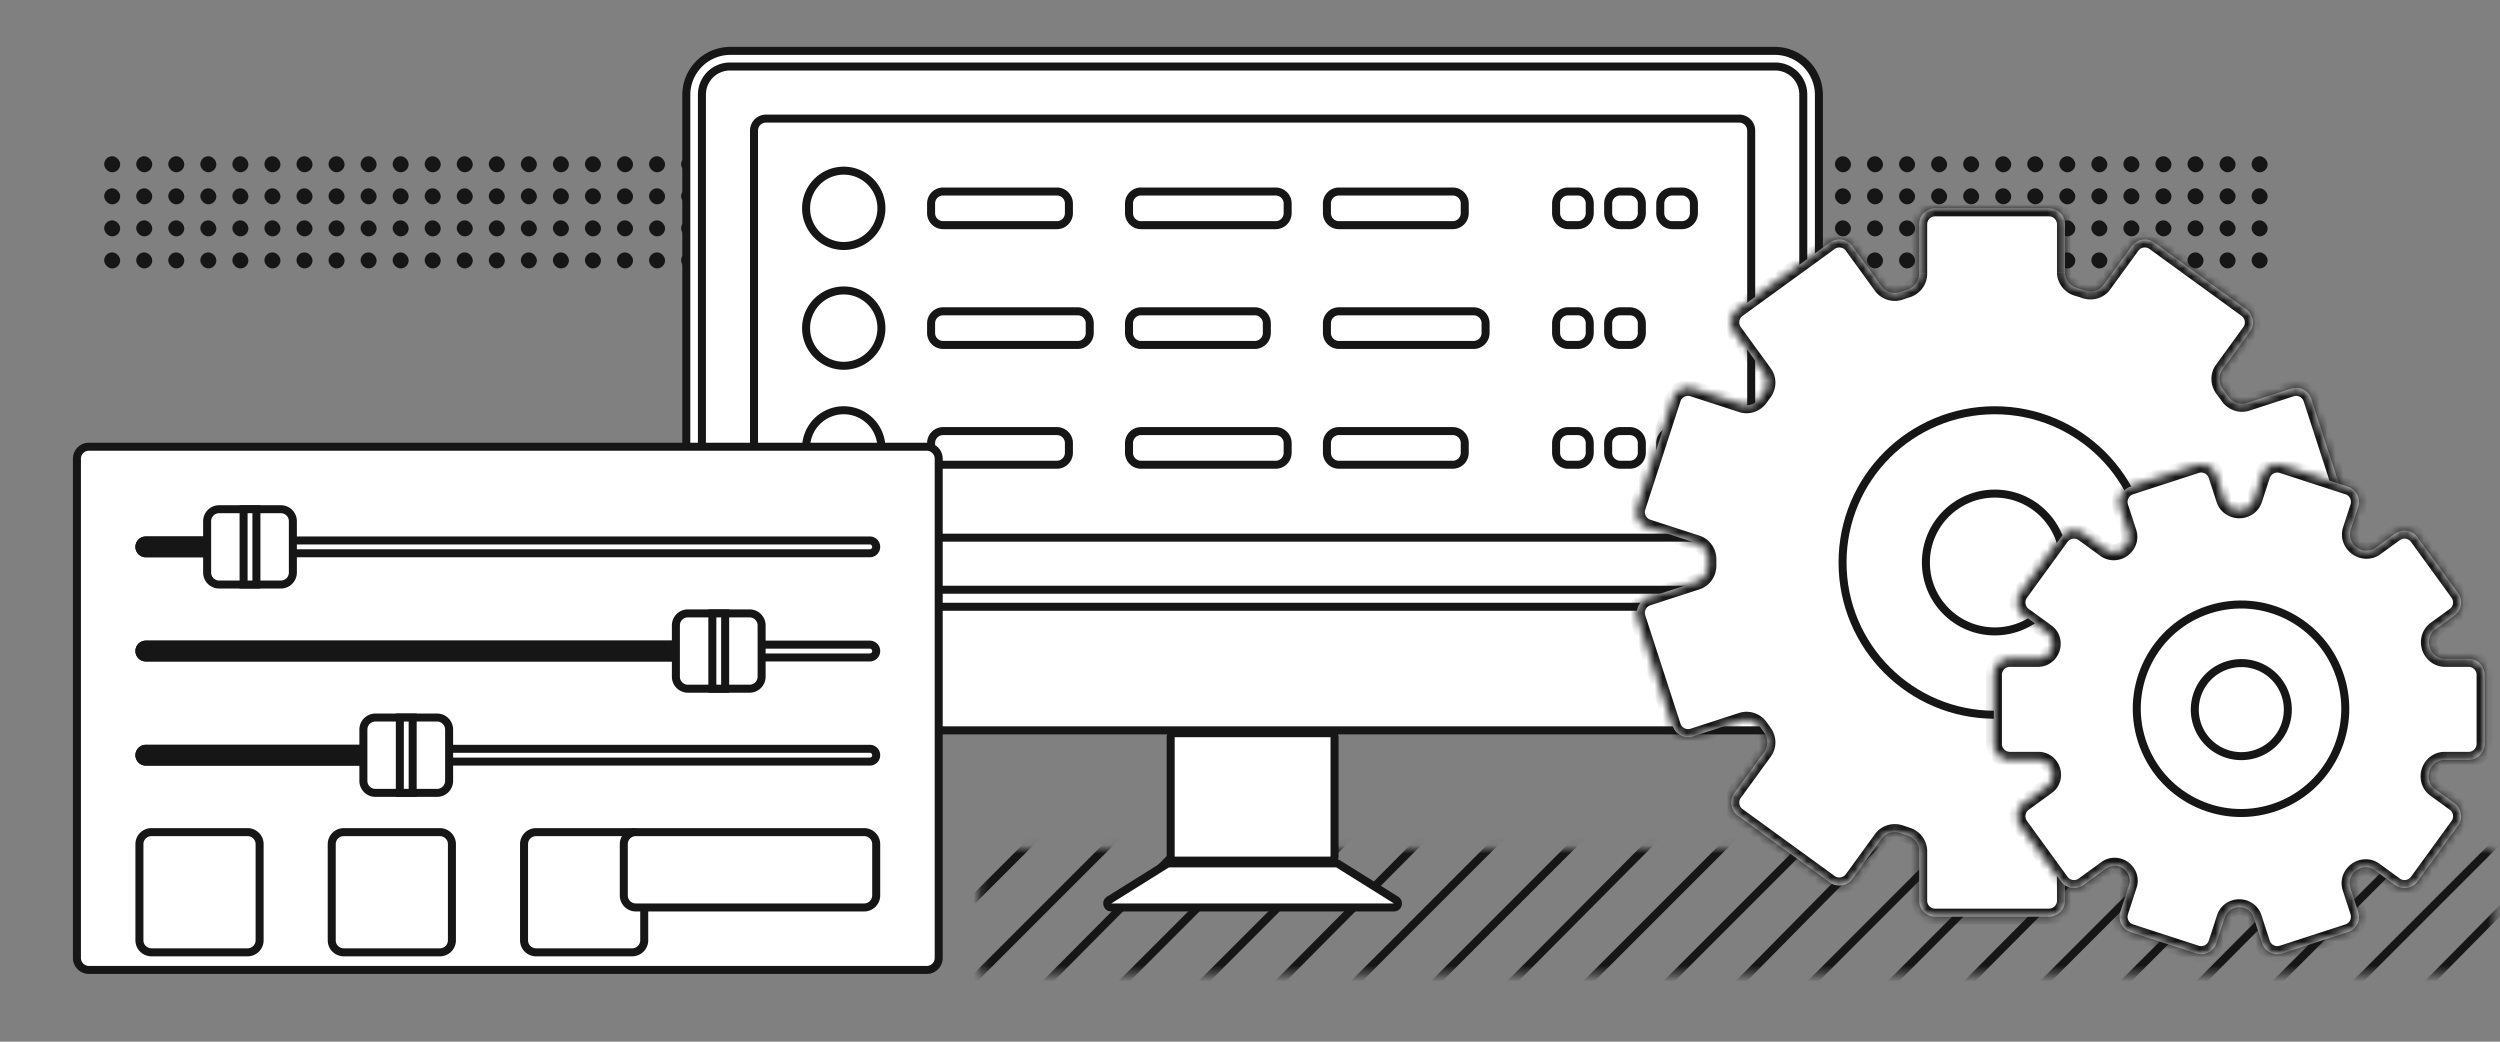 <svg width="312" height="130" viewBox="0 0 312 130" fill="none" xmlns="http://www.w3.org/2000/svg"><rect x="0" y="0" width="312" height="130" fill="#808080" stroke="none"/><g clip-path="url(#a)" fill="#161616"><rect x="13" y="19.5" width="2" height="2" rx="1"/><rect x="17" y="19.5" width="2" height="2" rx="1"/><rect x="21" y="19.5" width="2" height="2" rx="1"/><rect x="25" y="19.5" width="2" height="2" rx="1"/><rect x="29" y="19.5" width="2" height="2" rx="1"/><rect x="33" y="19.5" width="2" height="2" rx="1"/><rect x="37" y="19.5" width="2" height="2" rx="1"/><rect x="41" y="19.5" width="2" height="2" rx="1"/><rect x="45" y="19.5" width="2" height="2" rx="1"/><rect x="49" y="19.5" width="2" height="2" rx="1"/><rect x="53" y="19.5" width="2" height="2" rx="1"/><rect x="57" y="19.5" width="2" height="2" rx="1"/><rect x="61" y="19.5" width="2" height="2" rx="1"/><rect x="65" y="19.5" width="2" height="2" rx="1"/><rect x="69" y="19.5" width="2" height="2" rx="1"/><rect x="73" y="19.5" width="2" height="2" rx="1"/><rect x="77" y="19.5" width="2" height="2" rx="1"/><rect x="81" y="19.5" width="2" height="2" rx="1"/><rect x="85" y="19.5" width="2" height="2" rx="1"/><rect x="89" y="19.5" width="2" height="2" rx="1"/><rect x="93" y="19.5" width="2" height="2" rx="1"/><rect x="97" y="19.5" width="2" height="2" rx="1"/><rect x="101" y="19.5" width="2" height="2" rx="1"/><rect x="105" y="19.5" width="2" height="2" rx="1"/><rect x="109" y="19.5" width="2" height="2" rx="1"/><rect x="113" y="19.5" width="2" height="2" rx="1"/><rect x="117" y="19.5" width="2" height="2" rx="1"/><rect x="121" y="19.5" width="2" height="2" rx="1"/><rect x="125" y="19.5" width="2" height="2" rx="1"/><rect x="129" y="19.5" width="2" height="2" rx="1"/><rect x="133" y="19.5" width="2" height="2" rx="1"/><rect x="137" y="19.5" width="2" height="2" rx="1"/><rect x="141" y="19.5" width="2" height="2" rx="1"/><rect x="145" y="19.5" width="2" height="2" rx="1"/><rect x="149" y="19.5" width="2" height="2" rx="1"/><rect x="153" y="19.5" width="2" height="2" rx="1"/><rect x="157" y="19.5" width="2" height="2" rx="1"/><rect x="161" y="19.5" width="2" height="2" rx="1"/><rect x="165" y="19.5" width="2" height="2" rx="1"/><rect x="169" y="19.5" width="2" height="2" rx="1"/><rect x="173" y="19.5" width="2" height="2" rx="1"/><rect x="177" y="19.5" width="2" height="2" rx="1"/><rect x="181" y="19.5" width="2" height="2" rx="1"/><rect x="185" y="19.5" width="2" height="2" rx="1"/><rect x="189" y="19.5" width="2" height="2" rx="1"/><rect x="193" y="19.5" width="2" height="2" rx="1"/><rect x="197" y="19.5" width="2" height="2" rx="1"/><rect x="201" y="19.5" width="2" height="2" rx="1"/><rect x="205" y="19.5" width="2" height="2" rx="1"/><rect x="209" y="19.5" width="2" height="2" rx="1"/><rect x="213" y="19.5" width="2" height="2" rx="1"/><rect x="217" y="19.5" width="2" height="2" rx="1"/><rect x="221" y="19.5" width="2" height="2" rx="1"/><rect x="225" y="19.5" width="2" height="2" rx="1"/><rect x="229" y="19.5" width="2" height="2" rx="1"/><rect x="233" y="19.5" width="2" height="2" rx="1"/><rect x="237" y="19.5" width="2" height="2" rx="1"/><rect x="241" y="19.5" width="2" height="2" rx="1"/><rect x="245" y="19.5" width="2" height="2" rx="1"/><rect x="249" y="19.5" width="2" height="2" rx="1"/><rect x="253" y="19.5" width="2" height="2" rx="1"/><rect x="257" y="19.5" width="2" height="2" rx="1"/><rect x="261" y="19.5" width="2" height="2" rx="1"/><rect x="265" y="19.5" width="2" height="2" rx="1"/><rect x="269" y="19.5" width="2" height="2" rx="1"/><rect x="273" y="19.5" width="2" height="2" rx="1"/><rect x="277" y="19.5" width="2" height="2" rx="1"/><rect x="281" y="19.5" width="2" height="2" rx="1"/><rect x="13" y="23.5" width="2" height="2" rx="1"/><rect x="17" y="23.5" width="2" height="2" rx="1"/><rect x="21" y="23.5" width="2" height="2" rx="1"/><rect x="25" y="23.5" width="2" height="2" rx="1"/><rect x="29" y="23.5" width="2" height="2" rx="1"/><rect x="33" y="23.5" width="2" height="2" rx="1"/><rect x="37" y="23.5" width="2" height="2" rx="1"/><rect x="41" y="23.5" width="2" height="2" rx="1"/><rect x="45" y="23.5" width="2" height="2" rx="1"/><rect x="49" y="23.5" width="2" height="2" rx="1"/><rect x="53" y="23.5" width="2" height="2" rx="1"/><rect x="57" y="23.5" width="2" height="2" rx="1"/><rect x="61" y="23.5" width="2" height="2" rx="1"/><rect x="65" y="23.5" width="2" height="2" rx="1"/><rect x="69" y="23.5" width="2" height="2" rx="1"/><rect x="73" y="23.5" width="2" height="2" rx="1"/><rect x="77" y="23.5" width="2" height="2" rx="1"/><rect x="81" y="23.5" width="2" height="2" rx="1"/><rect x="85" y="23.5" width="2" height="2" rx="1"/><rect x="89" y="23.5" width="2" height="2" rx="1"/><rect x="93" y="23.5" width="2" height="2" rx="1"/><rect x="97" y="23.5" width="2" height="2" rx="1"/><rect x="101" y="23.5" width="2" height="2" rx="1"/><rect x="105" y="23.5" width="2" height="2" rx="1"/><rect x="109" y="23.5" width="2" height="2" rx="1"/><rect x="113" y="23.5" width="2" height="2" rx="1"/><rect x="117" y="23.5" width="2" height="2" rx="1"/><rect x="121" y="23.5" width="2" height="2" rx="1"/><rect x="125" y="23.5" width="2" height="2" rx="1"/><rect x="129" y="23.5" width="2" height="2" rx="1"/><rect x="133" y="23.5" width="2" height="2" rx="1"/><rect x="137" y="23.5" width="2" height="2" rx="1"/><rect x="141" y="23.5" width="2" height="2" rx="1"/><rect x="145" y="23.5" width="2" height="2" rx="1"/><rect x="149" y="23.5" width="2" height="2" rx="1"/><rect x="153" y="23.5" width="2" height="2" rx="1"/><rect x="157" y="23.5" width="2" height="2" rx="1"/><rect x="161" y="23.5" width="2" height="2" rx="1"/><rect x="165" y="23.5" width="2" height="2" rx="1"/><rect x="169" y="23.5" width="2" height="2" rx="1"/><rect x="173" y="23.5" width="2" height="2" rx="1"/><rect x="177" y="23.5" width="2" height="2" rx="1"/><rect x="181" y="23.5" width="2" height="2" rx="1"/><rect x="185" y="23.5" width="2" height="2" rx="1"/><rect x="189" y="23.5" width="2" height="2" rx="1"/><rect x="193" y="23.5" width="2" height="2" rx="1"/><rect x="197" y="23.5" width="2" height="2" rx="1"/><rect x="201" y="23.5" width="2" height="2" rx="1"/><rect x="205" y="23.5" width="2" height="2" rx="1"/><rect x="209" y="23.5" width="2" height="2" rx="1"/><rect x="213" y="23.5" width="2" height="2" rx="1"/><rect x="217" y="23.5" width="2" height="2" rx="1"/><rect x="221" y="23.5" width="2" height="2" rx="1"/><rect x="225" y="23.5" width="2" height="2" rx="1"/><rect x="229" y="23.5" width="2" height="2" rx="1"/><rect x="233" y="23.5" width="2" height="2" rx="1"/><rect x="237" y="23.5" width="2" height="2" rx="1"/><rect x="241" y="23.5" width="2" height="2" rx="1"/><rect x="245" y="23.5" width="2" height="2" rx="1"/><rect x="249" y="23.5" width="2" height="2" rx="1"/><rect x="253" y="23.5" width="2" height="2" rx="1"/><rect x="257" y="23.5" width="2" height="2" rx="1"/><rect x="261" y="23.5" width="2" height="2" rx="1"/><rect x="265" y="23.5" width="2" height="2" rx="1"/><rect x="269" y="23.5" width="2" height="2" rx="1"/><rect x="273" y="23.5" width="2" height="2" rx="1"/><rect x="277" y="23.5" width="2" height="2" rx="1"/><rect x="281" y="23.5" width="2" height="2" rx="1"/><rect x="13" y="27.5" width="2" height="2" rx="1"/><rect x="17" y="27.5" width="2" height="2" rx="1"/><rect x="21" y="27.5" width="2" height="2" rx="1"/><rect x="25" y="27.5" width="2" height="2" rx="1"/><rect x="29" y="27.5" width="2" height="2" rx="1"/><rect x="33" y="27.5" width="2" height="2" rx="1"/><rect x="37" y="27.5" width="2" height="2" rx="1"/><rect x="41" y="27.5" width="2" height="2" rx="1"/><rect x="45" y="27.5" width="2" height="2" rx="1"/><rect x="49" y="27.5" width="2" height="2" rx="1"/><rect x="53" y="27.5" width="2" height="2" rx="1"/><rect x="57" y="27.5" width="2" height="2" rx="1"/><rect x="61" y="27.5" width="2" height="2" rx="1"/><rect x="65" y="27.5" width="2" height="2" rx="1"/><rect x="69" y="27.5" width="2" height="2" rx="1"/><rect x="73" y="27.5" width="2" height="2" rx="1"/><rect x="77" y="27.5" width="2" height="2" rx="1"/><rect x="81" y="27.5" width="2" height="2" rx="1"/><rect x="85" y="27.5" width="2" height="2" rx="1"/><rect x="89" y="27.5" width="2" height="2" rx="1"/><rect x="93" y="27.5" width="2" height="2" rx="1"/><rect x="97" y="27.5" width="2" height="2" rx="1"/><rect x="101" y="27.5" width="2" height="2" rx="1"/><rect x="105" y="27.5" width="2" height="2" rx="1"/><rect x="109" y="27.5" width="2" height="2" rx="1"/><rect x="113" y="27.5" width="2" height="2" rx="1"/><rect x="117" y="27.5" width="2" height="2" rx="1"/><rect x="121" y="27.5" width="2" height="2" rx="1"/><rect x="125" y="27.5" width="2" height="2" rx="1"/><rect x="129" y="27.5" width="2" height="2" rx="1"/><rect x="133" y="27.5" width="2" height="2" rx="1"/><rect x="137" y="27.5" width="2" height="2" rx="1"/><rect x="141" y="27.5" width="2" height="2" rx="1"/><rect x="145" y="27.5" width="2" height="2" rx="1"/><rect x="149" y="27.5" width="2" height="2" rx="1"/><rect x="153" y="27.5" width="2" height="2" rx="1"/><rect x="157" y="27.5" width="2" height="2" rx="1"/><rect x="161" y="27.5" width="2" height="2" rx="1"/><rect x="165" y="27.5" width="2" height="2" rx="1"/><rect x="169" y="27.5" width="2" height="2" rx="1"/><rect x="173" y="27.5" width="2" height="2" rx="1"/><rect x="177" y="27.5" width="2" height="2" rx="1"/><rect x="181" y="27.5" width="2" height="2" rx="1"/><rect x="185" y="27.5" width="2" height="2" rx="1"/><rect x="189" y="27.5" width="2" height="2" rx="1"/><rect x="193" y="27.5" width="2" height="2" rx="1"/><rect x="197" y="27.5" width="2" height="2" rx="1"/><rect x="201" y="27.5" width="2" height="2" rx="1"/><rect x="205" y="27.5" width="2" height="2" rx="1"/><rect x="209" y="27.5" width="2" height="2" rx="1"/><rect x="213" y="27.5" width="2" height="2" rx="1"/><rect x="217" y="27.5" width="2" height="2" rx="1"/><rect x="221" y="27.5" width="2" height="2" rx="1"/><rect x="225" y="27.5" width="2" height="2" rx="1"/><rect x="229" y="27.5" width="2" height="2" rx="1"/><rect x="233" y="27.5" width="2" height="2" rx="1"/><rect x="237" y="27.5" width="2" height="2" rx="1"/><rect x="241" y="27.5" width="2" height="2" rx="1"/><rect x="245" y="27.5" width="2" height="2" rx="1"/><rect x="249" y="27.5" width="2" height="2" rx="1"/><rect x="253" y="27.5" width="2" height="2" rx="1"/><rect x="257" y="27.5" width="2" height="2" rx="1"/><rect x="261" y="27.5" width="2" height="2" rx="1"/><rect x="265" y="27.5" width="2" height="2" rx="1"/><rect x="269" y="27.5" width="2" height="2" rx="1"/><rect x="273" y="27.5" width="2" height="2" rx="1"/><rect x="277" y="27.5" width="2" height="2" rx="1"/><rect x="281" y="27.5" width="2" height="2" rx="1"/><rect x="13" y="31.5" width="2" height="2" rx="1"/><rect x="17" y="31.5" width="2" height="2" rx="1"/><rect x="21" y="31.5" width="2" height="2" rx="1"/><rect x="25" y="31.5" width="2" height="2" rx="1"/><rect x="29" y="31.5" width="2" height="2" rx="1"/><rect x="33" y="31.5" width="2" height="2" rx="1"/><rect x="37" y="31.5" width="2" height="2" rx="1"/><rect x="41" y="31.5" width="2" height="2" rx="1"/><rect x="45" y="31.5" width="2" height="2" rx="1"/><rect x="49" y="31.5" width="2" height="2" rx="1"/><rect x="53" y="31.5" width="2" height="2" rx="1"/><rect x="57" y="31.5" width="2" height="2" rx="1"/><rect x="61" y="31.5" width="2" height="2" rx="1"/><rect x="65" y="31.5" width="2" height="2" rx="1"/><rect x="69" y="31.5" width="2" height="2" rx="1"/><rect x="73" y="31.5" width="2" height="2" rx="1"/><rect x="77" y="31.5" width="2" height="2" rx="1"/><rect x="81" y="31.5" width="2" height="2" rx="1"/><rect x="85" y="31.5" width="2" height="2" rx="1"/><rect x="89" y="31.5" width="2" height="2" rx="1"/><rect x="93" y="31.5" width="2" height="2" rx="1"/><rect x="97" y="31.5" width="2" height="2" rx="1"/><rect x="101" y="31.5" width="2" height="2" rx="1"/><rect x="105" y="31.5" width="2" height="2" rx="1"/><rect x="109" y="31.5" width="2" height="2" rx="1"/><rect x="113" y="31.5" width="2" height="2" rx="1"/><rect x="117" y="31.5" width="2" height="2" rx="1"/><rect x="121" y="31.5" width="2" height="2" rx="1"/><rect x="125" y="31.5" width="2" height="2" rx="1"/><rect x="129" y="31.5" width="2" height="2" rx="1"/><rect x="133" y="31.5" width="2" height="2" rx="1"/><rect x="137" y="31.5" width="2" height="2" rx="1"/><rect x="141" y="31.5" width="2" height="2" rx="1"/><rect x="145" y="31.5" width="2" height="2" rx="1"/><rect x="149" y="31.5" width="2" height="2" rx="1"/><rect x="153" y="31.5" width="2" height="2" rx="1"/><rect x="157" y="31.5" width="2" height="2" rx="1"/><rect x="161" y="31.5" width="2" height="2" rx="1"/><rect x="165" y="31.5" width="2" height="2" rx="1"/><rect x="169" y="31.5" width="2" height="2" rx="1"/><rect x="173" y="31.5" width="2" height="2" rx="1"/><rect x="177" y="31.5" width="2" height="2" rx="1"/><rect x="181" y="31.5" width="2" height="2" rx="1"/><rect x="185" y="31.5" width="2" height="2" rx="1"/><rect x="189" y="31.5" width="2" height="2" rx="1"/><rect x="193" y="31.5" width="2" height="2" rx="1"/><rect x="197" y="31.5" width="2" height="2" rx="1"/><rect x="201" y="31.5" width="2" height="2" rx="1"/><rect x="205" y="31.5" width="2" height="2" rx="1"/><rect x="209" y="31.5" width="2" height="2" rx="1"/><rect x="213" y="31.5" width="2" height="2" rx="1"/><rect x="217" y="31.5" width="2" height="2" rx="1"/><rect x="221" y="31.5" width="2" height="2" rx="1"/><rect x="225" y="31.5" width="2" height="2" rx="1"/><rect x="229" y="31.5" width="2" height="2" rx="1"/><rect x="233" y="31.5" width="2" height="2" rx="1"/><rect x="237" y="31.5" width="2" height="2" rx="1"/><rect x="241" y="31.5" width="2" height="2" rx="1"/><rect x="245" y="31.5" width="2" height="2" rx="1"/><rect x="249" y="31.5" width="2" height="2" rx="1"/><rect x="253" y="31.5" width="2" height="2" rx="1"/><rect x="257" y="31.5" width="2" height="2" rx="1"/><rect x="261" y="31.5" width="2" height="2" rx="1"/><rect x="265" y="31.5" width="2" height="2" rx="1"/><rect x="269" y="31.5" width="2" height="2" rx="1"/><rect x="273" y="31.5" width="2" height="2" rx="1"/><rect x="277" y="31.5" width="2" height="2" rx="1"/><rect x="281" y="31.5" width="2" height="2" rx="1"/></g><mask id="b" style="mask-type:alpha" maskUnits="userSpaceOnUse" x="122" y="105" width="190" height="17"><path d="M122.2 105.95v15.6h189.15v-15.6H122.2Z" fill="#D9D9D9"/></mask><g mask="url(#b)" stroke="#161616"><path d="m123.839 42.9-155 156M133.839 42.9l-156 156M143.839 42.9l-156 156M151.839 42.9l-154 156M161.839 42.9l-156 156M171.839 42.9l-156 156M180.839 42.9l-155 156M190.839 42.9l-156 156M200.839 42.9l-156 156M209.839 42.9l-155 156M219.839 42.9l-156 156M229.839 42.9l-156 156M238.839 42.9l-155 156M248.839 42.9l-156 156M258.839 42.9l-156 156M267.839 42.9l-155 156M277.839 42.9l-156 156M287.839 42.9l-156 156M295.839 42.9l-154 156M305.839 42.9l-156 156M315.839 42.9l-156 156M324.839 42.9l-155 156M334.839 42.9l-156 156M344.839 42.9l-156 156M353.839 42.9l-155 156M363.839 42.9l-156 156M373.839 42.9l-156 156M381.839 42.9l-154 156M391.839 42.9l-156 156M401.839 42.9l-156 156M410.839 42.9l-155 156M420.839 42.9l-156 156M430.839 42.9l-156 156M439.839 42.9l-155 156M449.839 42.9l-156 156M459.839 42.9l-156 156"/></g><path d="M227 11.85v73.8a5.5 5.5 0 0 1-5.5 5.5H91.15a5.5 5.5 0 0 1-5.5-5.5v-73.8a5.5 5.5 0 0 1 5.5-5.5H221.5a5.5 5.5 0 0 1 5.5 5.5Z" fill="#fff" stroke="#161616"/><path d="M225.05 11.8v60.3a1.5 1.5 0 0 1-1.5 1.5H89.1a1.5 1.5 0 0 1-1.5-1.5V11.8a3.5 3.5 0 0 1 3.5-3.5h130.45a3.5 3.5 0 0 1 3.5 3.5Z" fill="#fff" stroke="#161616"/><path d="M218.55 16.3v49.3a1.5 1.5 0 0 1-1.5 1.5H95.6a1.5 1.5 0 0 1-1.5-1.5V16.3a1.5 1.5 0 0 1 1.5-1.5h121.45a1.5 1.5 0 0 1 1.5 1.5Z" fill="#fff" stroke="#161616"/><path d="M105.3 30.7a4.7 4.7 0 1 1 0-9.4 4.7 4.7 0 0 1 0 9.4ZM133.4 25.4v1.2a1.5 1.5 0 0 1-1.5 1.5h-14.2a1.5 1.5 0 0 1-1.5-1.5v-1.2a1.5 1.5 0 0 1 1.5-1.5h14.2a1.5 1.5 0 0 1 1.5 1.5ZM160.7 25.4v1.2a1.5 1.5 0 0 1-1.5 1.5h-16.8a1.5 1.5 0 0 1-1.5-1.5v-1.2a1.5 1.5 0 0 1 1.5-1.5h16.8a1.5 1.5 0 0 1 1.5 1.5ZM182.8 25.4v1.2a1.5 1.5 0 0 1-1.5 1.5h-14.2a1.5 1.5 0 0 1-1.5-1.5v-1.2a1.5 1.5 0 0 1 1.5-1.5h14.2a1.5 1.5 0 0 1 1.5 1.5ZM198.4 25.4v1.2a1.5 1.5 0 0 1-1.5 1.5h-1.2a1.5 1.5 0 0 1-1.5-1.5v-1.2a1.5 1.5 0 0 1 1.5-1.5h1.2a1.5 1.5 0 0 1 1.5 1.5ZM204.9 25.4v1.2a1.5 1.5 0 0 1-1.5 1.5h-1.2a1.5 1.5 0 0 1-1.5-1.5v-1.2a1.5 1.5 0 0 1 1.5-1.5h1.2a1.5 1.5 0 0 1 1.5 1.5ZM211.4 25.4v1.2a1.5 1.5 0 0 1-1.5 1.5h-1.2a1.5 1.5 0 0 1-1.5-1.5v-1.2a1.5 1.5 0 0 1 1.5-1.5h1.2a1.5 1.5 0 0 1 1.5 1.5ZM105.3 45.65a4.7 4.7 0 1 1 0-9.4 4.7 4.7 0 0 1 0 9.4ZM136 40.35v1.2a1.5 1.5 0 0 1-1.5 1.5h-16.8a1.5 1.5 0 0 1-1.5-1.5v-1.2a1.5 1.5 0 0 1 1.5-1.5h16.8a1.5 1.5 0 0 1 1.5 1.5ZM158.1 40.35v1.2a1.5 1.5 0 0 1-1.5 1.5h-14.2a1.5 1.5 0 0 1-1.5-1.5v-1.2a1.5 1.5 0 0 1 1.5-1.5h14.2a1.5 1.5 0 0 1 1.5 1.5ZM185.4 40.35v1.2a1.5 1.5 0 0 1-1.5 1.5h-16.8a1.5 1.5 0 0 1-1.5-1.5v-1.2a1.5 1.5 0 0 1 1.5-1.5h16.8a1.5 1.5 0 0 1 1.5 1.5ZM198.4 40.35v1.2a1.5 1.5 0 0 1-1.5 1.5h-1.2a1.5 1.5 0 0 1-1.5-1.5v-1.2a1.5 1.5 0 0 1 1.5-1.5h1.2a1.5 1.5 0 0 1 1.5 1.5ZM204.9 40.35v1.2a1.5 1.5 0 0 1-1.5 1.5h-1.2a1.5 1.5 0 0 1-1.5-1.5v-1.2a1.5 1.5 0 0 1 1.5-1.5h1.2a1.5 1.5 0 0 1 1.5 1.5ZM105.3 60.6a4.7 4.7 0 1 1 0-9.4 4.7 4.7 0 0 1 0 9.4ZM133.4 55.3v1.2a1.5 1.5 0 0 1-1.5 1.5h-14.2a1.5 1.5 0 0 1-1.5-1.5v-1.2a1.5 1.5 0 0 1 1.5-1.5h14.2a1.5 1.5 0 0 1 1.5 1.5ZM160.7 55.3v1.2a1.5 1.5 0 0 1-1.5 1.5h-16.8a1.5 1.5 0 0 1-1.5-1.5v-1.2a1.5 1.5 0 0 1 1.5-1.5h16.8a1.5 1.5 0 0 1 1.5 1.5ZM182.8 55.3v1.2a1.5 1.5 0 0 1-1.5 1.5h-14.2a1.5 1.5 0 0 1-1.5-1.5v-1.2a1.5 1.5 0 0 1 1.5-1.5h14.2a1.5 1.5 0 0 1 1.5 1.5ZM198.4 55.3v1.2a1.5 1.5 0 0 1-1.5 1.5h-1.2a1.5 1.5 0 0 1-1.5-1.5v-1.2a1.5 1.5 0 0 1 1.5-1.5h1.2a1.5 1.5 0 0 1 1.5 1.5ZM204.9 55.3v1.2a1.5 1.5 0 0 1-1.5 1.5h-1.2a1.5 1.5 0 0 1-1.5-1.5v-1.2a1.5 1.5 0 0 1 1.5-1.5h1.2a1.5 1.5 0 0 1 1.5 1.5ZM211.4 55.3v1.2a1.5 1.5 0 0 1-1.5 1.5h-1.2a1.5 1.5 0 0 1-1.5-1.5v-1.2a1.5 1.5 0 0 1 1.5-1.5h1.2a1.5 1.5 0 0 1 1.5 1.5Z" fill="#fff" stroke="#161616"/><path d="M85.475 75.725h141.7" stroke="#161616"/><path d="M166.55 92v14.9a.5.5 0 0 1-.5.5H146.6a.5.5 0 0 1-.5-.5V92a.5.5 0 0 1 .5-.5h19.45a.5.5 0 0 1 .5.5ZM167.028 107.826l7.2 4.5c.426.266.237.924-.265.924h-35.276c-.503 0-.691-.658-.265-.924l7.2-4.5a.495.495 0 0 1 .265-.076h20.876c.094 0 .185.026.265.076Z" fill="#fff" stroke="#161616"/><mask id="c" fill="#fff"><path fill-rule="evenodd" clip-rule="evenodd" d="M259.213 104.455c-.877.263-1.502 1.056-1.502 1.972v5.973a2 2 0 0 1-2 2h-14.2a2 2 0 0 1-2-2v-6.182c0-.902-.605-1.686-1.464-1.961-.291-.093-.581-.19-.869-.29-.864-.302-1.833-.026-2.371.714l-3.639 5.008a2 2 0 0 1-2.793.443l-11.488-8.347a2 2 0 0 1-.443-2.793l3.744-5.153c.531-.73.501-1.723-.035-2.45-.16-.217-.318-.436-.473-.658-.524-.744-1.465-1.087-2.331-.805l-6.061 1.97a2 2 0 0 1-2.52-1.285l-4.388-13.505a2 2 0 0 1 1.284-2.52l6.126-1.99c.862-.28 1.422-1.104 1.412-2.01a49.668 49.668 0 0 1 0-.772c.01-.906-.55-1.73-1.412-2.01l-6.126-1.99a2 2 0 0 1-1.284-2.52l4.388-13.505a2 2 0 0 1 2.52-1.284l6.061 1.97c.866.28 1.807-.062 2.331-.806.155-.221.313-.44.473-.658.536-.727.566-1.72.035-2.45l-3.744-5.153a2 2 0 0 1 .443-2.793l11.488-8.347a2 2 0 0 1 2.793.443l3.639 5.008c.538.74 1.507 1.015 2.371.714.288-.1.578-.197.869-.29.859-.275 1.464-1.06 1.464-1.96V28a2 2 0 0 1 2-2h14.2a2 2 0 0 1 2 2v5.973c0 .916.625 1.71 1.502 1.972.334.1.666.205.996.314.857.284 1.809.005 2.34-.725l3.504-4.823a2 2 0 0 1 2.794-.443l11.488 8.347c.894.649 1.092 1.9.442 2.793l-3.409 4.694c-.538.74-.5 1.747.054 2.475.231.304.457.611.679.923.524.738 1.462 1.075 2.323.795l5.509-1.79a2.001 2.001 0 0 1 2.521 1.284l4.388 13.505a2 2 0 0 1-1.284 2.52l-5.452 1.771c-.865.281-1.426 1.112-1.411 2.022a39.066 39.066 0 0 1 0 1.186c-.015.91.546 1.74 1.411 2.022l5.452 1.77a2 2 0 0 1 1.284 2.521l-4.388 13.505a2.001 2.001 0 0 1-2.521 1.284l-5.509-1.79c-.861-.28-1.798.057-2.323.795-.222.312-.448.62-.679.923-.554.728-.592 1.735-.054 2.476l3.409 4.693c.65.893.452 2.144-.442 2.793l-11.488 8.347a2 2 0 0 1-2.794-.443l-3.504-4.823c-.531-.731-1.483-1.009-2.34-.725-.33.109-.662.214-.996.314Z"/></mask><path fill-rule="evenodd" clip-rule="evenodd" d="M259.213 104.455c-.877.263-1.502 1.056-1.502 1.972v5.973a2 2 0 0 1-2 2h-14.2a2 2 0 0 1-2-2v-6.182c0-.902-.605-1.686-1.464-1.961-.291-.093-.581-.19-.869-.29-.864-.302-1.833-.026-2.371.714l-3.639 5.008a2 2 0 0 1-2.793.443l-11.488-8.347a2 2 0 0 1-.443-2.793l3.744-5.153c.531-.73.501-1.723-.035-2.45-.16-.217-.318-.436-.473-.658-.524-.744-1.465-1.087-2.331-.805l-6.061 1.97a2 2 0 0 1-2.52-1.285l-4.388-13.505a2 2 0 0 1 1.284-2.52l6.126-1.99c.862-.28 1.422-1.104 1.412-2.01a49.668 49.668 0 0 1 0-.772c.01-.906-.55-1.73-1.412-2.01l-6.126-1.99a2 2 0 0 1-1.284-2.52l4.388-13.505a2 2 0 0 1 2.52-1.284l6.061 1.97c.866.28 1.807-.062 2.331-.806.155-.221.313-.44.473-.658.536-.727.566-1.72.035-2.45l-3.744-5.153a2 2 0 0 1 .443-2.793l11.488-8.347a2 2 0 0 1 2.793.443l3.639 5.008c.538.74 1.507 1.015 2.371.714.288-.1.578-.197.869-.29.859-.275 1.464-1.06 1.464-1.96V28a2 2 0 0 1 2-2h14.2a2 2 0 0 1 2 2v5.973c0 .916.625 1.71 1.502 1.972.334.1.666.205.996.314.857.284 1.809.005 2.34-.725l3.504-4.823a2 2 0 0 1 2.794-.443l11.488 8.347c.894.649 1.092 1.9.442 2.793l-3.409 4.694c-.538.74-.5 1.747.054 2.475.231.304.457.611.679.923.524.738 1.462 1.075 2.323.795l5.509-1.79a2.001 2.001 0 0 1 2.521 1.284l4.388 13.505a2 2 0 0 1-1.284 2.52l-5.452 1.771c-.865.281-1.426 1.112-1.411 2.022a39.066 39.066 0 0 1 0 1.186c-.015.91.546 1.74 1.411 2.022l5.452 1.77a2 2 0 0 1 1.284 2.521l-4.388 13.505a2.001 2.001 0 0 1-2.521 1.284l-5.509-1.79c-.861-.28-1.798.057-2.323.795-.222.312-.448.62-.679.923-.554.728-.592 1.735-.054 2.476l3.409 4.693c.65.893.452 2.144-.442 2.793l-11.488 8.347a2 2 0 0 1-2.794-.443l-3.504-4.823c-.531-.731-1.483-1.009-2.34-.725-.33.109-.662.214-.996.314Z" fill="#fff"/><path d="m231.168 109.689.809.588-.809-.588Zm-2.793.443.588-.809-.588.809Zm-11.488-8.347-.588.809.588-.809Zm-.443-2.793.809.587-.809-.587Zm-5.156-7.097.309.951-.309-.95Zm-2.52-1.284-.951.309.951-.309Zm-4.388-13.505-.951.309.951-.309Zm1.284-2.52-.309-.951.309.95Zm0-8.772.309-.951-.309.951Zm-1.284-2.52.951.309-.951-.31Zm4.388-13.505-.951-.31.951.31Zm2.52-1.284-.309.95.309-.95Zm5.156-7.097.809-.587-.809.587Zm.443-2.793-.588-.81.588.81Zm11.488-8.347.588.81-.588-.81Zm2.793.443.809-.588-.809.588Zm34.885 0 .809.587-.809-.587Zm2.794-.443.588-.809-.588.81Zm11.488 8.347.588-.81-.588.81Zm.442 2.793.809.588-.809-.588Zm5.156 7.097.309.95-.309-.95Zm2.521 1.284.951-.31-.951.31Zm4.388 13.505-.951.309.951-.31Zm-1.284 2.52.309.951-.309-.951Zm0 8.772-.309.95.309-.95Zm1.284 2.52.951.309-.951-.309Zm-4.388 13.505-.951-.309.951.309Zm-2.521 1.284.309-.951-.309.951Zm-5.156 7.097-.809.587.809-.587Zm-.442 2.793.588.809-.588-.809Zm-11.488 8.347-.588-.809.588.809Zm-2.794-.443.809-.587-.809.587Zm-3.504-4.823-.809.588.809-.588Zm-2.34-.725-.315-.949.315.949Zm17.213-12.318-.796-.605.796.605Zm-.054 2.476-.809.587.809-.587Zm3.056-4.194.309-.951-.309.95Zm5.682-17.29.309-.951-.309.95ZM278.101 49.5l.814-.58-.814.58Zm2.323.795.309.951-.309-.951Zm-42.377-14.152.304.953-.304-.953Zm48.059 31.442.309.951-.309-.95Zm-1.411 2.022-1 .016 1-.017ZM220.153 49.01l.805.593-.805-.593Zm.035-2.45-.809.588.809-.588Zm39.025 57.894.287.958-.287-.958Zm-41.864-53.98.309-.952-.309.951Zm2.331-.806-.819-.575.819.575Zm15.127-13.95-.809.588.809-.588Zm42.561 10.383-.809-.588.809.587Zm-64.166 23.712-1-.011 1 .01Zm-1.412-2.01.309-.95-.309.95Zm7.89 22.927-.819.575.819-.575Zm18.367 13.526-.305.952.305-.952Zm-17.859-10.418.809.588-.809-.588Zm-.035-2.45.805-.593-.805.593Zm-8.363-18.794.309.951-.309-.95Zm1.412-2.009-1 .01 1-.01Zm23.976 33.381-.329.944.329-.944Zm-2.371.714.809.588-.809-.588Zm23.904 7.719v-5.973h-2v5.973h2Zm-3 3a3 3 0 0 0 3-3h-2a1 1 0 0 1-1 1v2Zm-14.2 0h14.2v-2h-14.2v2Zm-3-3a3 3 0 0 0 3 3v-2a1 1 0 0 1-1-1h-2Zm0-6.182v6.182h2v-6.182h-2Zm-.16-2.914c-.283-.09-.564-.184-.844-.282l-.658 1.889c.296.103.594.203.893.298l.609-1.905Zm-6.374 6.973 3.639-5.008-1.618-1.176-3.639 5.009 1.618 1.175Zm-4.19.664a2.999 2.999 0 0 0 4.19-.664l-1.618-1.175a1 1 0 0 1-1.396.221l-1.176 1.618Zm-11.488-8.347 11.488 8.347 1.176-1.618-11.488-8.347-1.176 1.618Zm-.664-4.19a3 3 0 0 0 .664 4.19l1.176-1.618a1 1 0 0 1-.222-1.397l-1.618-1.175Zm3.744-5.153-3.744 5.153 1.618 1.175 3.744-5.152-1.618-1.176Zm1.579-2.455a33.603 33.603 0 0 1-.46-.64l-1.637 1.15c.16.228.323.453.487.677l1.61-1.187Zm-9.361 2.05 6.061-1.97-.618-1.901-6.061 1.969.618 1.902Zm-3.78-1.926a3 3 0 0 0 3.78 1.926l-.618-1.902a1 1 0 0 1-1.26-.642l-1.902.618Zm-4.388-13.505 4.388 13.505 1.902-.618-4.388-13.505-1.902.618Zm1.926-3.78a3 3 0 0 0-1.926 3.78l1.902-.618a1 1 0 0 1 .642-1.26l-.618-1.902Zm6.126-1.99-6.126 1.99.618 1.902 6.126-1.99-.618-1.903Zm2.721-1.07-.002-.375h-2l.002.397 2-.021Zm-.002-.375.002-.376-2-.021a52.46 52.46 0 0 0-.002.397h2Zm-8.845-3.435 6.126 1.99.618-1.901-6.126-1.991-.618 1.902Zm-1.926-3.78a3 3 0 0 0 1.926 3.78l.618-1.902a1 1 0 0 1-.642-1.26l-1.902-.618Zm4.388-13.505-4.388 13.505 1.902.618 4.388-13.505-1.902-.618Zm3.78-1.926a3 3 0 0 0-3.78 1.926l1.902.618a1 1 0 0 1 1.26-.642l.618-1.902Zm6.061 1.97-6.061-1.97-.618 1.902 6.061 1.97.618-1.903Zm2.84.72c.151-.215.304-.429.46-.64l-1.61-1.187c-.164.224-.327.45-.487.677l1.637 1.15Zm-4.863-8.248 3.744 5.153 1.618-1.176-3.744-5.152-1.618 1.175Zm.664-4.19a3 3 0 0 0-.664 4.19l1.618-1.175a1 1 0 0 1 .222-1.397l-1.176-1.618Zm11.488-8.347-11.488 8.347 1.176 1.618 11.488-8.347-1.176-1.618Zm4.19.664a3 3 0 0 0-4.19-.664l1.176 1.618a.999.999 0 0 1 1.396.221l1.618-1.175Zm3.639 5.009-3.639-5.01-1.618 1.176 3.639 5.01 1.618-1.176Zm1.891 2.246c.28-.098.561-.192.844-.282l-.609-1.905c-.299.095-.597.195-.893.298l.658 1.889ZM238.511 28v6.182h2V28h-2Zm3-3a3 3 0 0 0-3 3h2a1 1 0 0 1 1-1v-2Zm14.2 0h-14.2v2h14.2v-2Zm3 3a3 3 0 0 0-3-3v2a1 1 0 0 1 1 1h2Zm0 5.973V28h-2v5.973h2Zm.216 2.93c.324.097.647.199.967.305l.63-1.898c-.339-.113-.681-.22-1.024-.323l-.573 1.916Zm6.317-6.78-3.504 4.823 1.618 1.176 3.504-4.824-1.618-1.175Zm4.191-.664a3 3 0 0 0-4.191.664l1.618 1.175a1 1 0 0 1 1.397-.22l1.176-1.619Zm11.488 8.347-11.488-8.347-1.176 1.618 11.488 8.347 1.176-1.618Zm.663 4.19a3 3 0 0 0-.663-4.19l-1.176 1.618a1 1 0 0 1 .221 1.397l1.618 1.175Zm-3.409 4.693 3.409-4.693-1.618-1.175-3.409 4.693 1.618 1.175Zm-1.551 2.493c.224.296.444.595.66.897l1.629-1.159c-.227-.32-.46-.636-.698-.949l-1.591 1.211Zm8.998-1.628-5.509 1.79.618 1.902 5.509-1.79-.618-1.902Zm3.781 1.926a3 3 0 0 0-3.781-1.926l.618 1.902a1 1 0 0 1 1.261.642l1.902-.618Zm4.388 13.505-4.388-13.505-1.902.618 4.388 13.505 1.902-.618Zm-1.926 3.78a3 3 0 0 0 1.926-3.78l-1.902.618a1 1 0 0 1-.642 1.26l.618 1.902Zm-5.452 1.771 5.452-1.77-.618-1.903-5.452 1.771.618 1.902Zm-2.72 1.087c.003.192.005.384.005.577h2c0-.204-.002-.407-.005-.61l-2 .033Zm.005.577c0 .193-.002.385-.005.577l2 .033c.003-.203.005-.406.005-.61h-2Zm8.167 3.435-5.452-1.771-.618 1.902 5.452 1.77.618-1.901Zm1.926 3.78a3 3 0 0 0-1.926-3.78l-.618 1.902a1 1 0 0 1 .642 1.26l1.902.618Zm-4.388 13.505 4.388-13.505-1.902-.618-4.388 13.505 1.902.618Zm-3.781 1.926a3 3 0 0 0 3.781-1.926l-1.902-.618a1 1 0 0 1-1.261.642l-.618 1.902Zm-5.509-1.79 5.509 1.79.618-1.902-5.509-1.79-.618 1.902Zm-2.829-.735c-.216.302-.436.601-.66.897l1.591 1.21a34.3 34.3 0 0 0 .698-.948l-1.629-1.16Zm4.3 8.083-3.409-4.693-1.618 1.175 3.409 4.693 1.618-1.175Zm-.663 4.19a3 3 0 0 0 .663-4.19l-1.618 1.175a1 1 0 0 1-.221 1.397l1.176 1.618Zm-11.488 8.347 11.488-8.347-1.176-1.618-11.488 8.347 1.176 1.618Zm-4.191-.664a3 3 0 0 0 4.191.664l-1.176-1.618a1.002 1.002 0 0 1-1.397-.221l-1.618 1.175Zm-3.504-4.823 3.504 4.823 1.618-1.175-3.504-4.824-1.618 1.176Zm-1.846-2.262c-.32.106-.643.208-.967.305l.573 1.916c.343-.103.685-.21 1.024-.323l-.63-1.898Zm3.464 1.086c-.801-1.103-2.218-1.499-3.464-1.086l.63 1.898c.467-.155.956.006 1.216.364l1.618-1.176Zm13.268-13.06c-.806 1.059-.879 2.55-.067 3.668l1.618-1.175c-.264-.363-.262-.885.04-1.282l-1.591-1.211Zm4.107-2.064c-1.301-.423-2.684.093-3.447 1.167l1.629 1.159c.287-.403.778-.561 1.2-.424l.618-1.902Zm2.962-18.377c-.021 1.324.796 2.564 2.102 2.989l.618-1.902c-.424-.138-.728-.558-.72-1.054l-2-.033Zm-6.409-20.698c.763 1.074 2.146 1.59 3.447 1.167l-.618-1.902c-.422.137-.913-.021-1.2-.424l-1.629 1.16Zm-17.392-12.87c1.246.412 2.663.016 3.464-1.087l-1.618-1.176c-.26.358-.749.519-1.216.364l-.63 1.898Zm-3.183-3.236c0 1.384.94 2.548 2.216 2.93l.573-1.916c-.48-.143-.789-.565-.789-1.014h-2Zm-18.36 3.123c1.249-.4 2.16-1.552 2.16-2.914h-2c0 .442-.3.859-.769 1.009l.609 1.905Zm47.446 29.538c-1.306.425-2.123 1.665-2.102 2.989l2-.033c-.008-.496.296-.916.72-1.054l-.618-1.902Zm-64.839-17.03c.78-1.057.84-2.528.039-3.631l-1.618 1.176c.26.358.262.872-.031 1.268l1.61 1.187Zm37.753 56.823c0-.449.309-.871.789-1.014l-.573-1.916c-1.276.382-2.216 1.546-2.216 2.93h2ZM217.04 51.425c1.307.425 2.697-.098 3.458-1.181l-1.637-1.15c-.285.406-.778.567-1.203.43l-.618 1.901Zm16.958-15.118c.812 1.117 2.254 1.508 3.509 1.07l-.658-1.888c-.472.165-.969.005-1.233-.357l-1.618 1.175Zm42.561 9.207c-.812 1.117-.739 2.61.067 3.668l1.591-1.21c-.302-.398-.304-.92-.04-1.283l-1.618-1.175Zm-62.357 24.31c.014-1.317-.802-2.548-2.103-2.97l-.618 1.902c.422.137.726.553.721 1.047l2 .021Zm6.296 20.332c-.761-1.083-2.151-1.606-3.458-1.181l.618 1.902c.424-.138.918.023 1.203.43l1.637-1.15Zm20.013 16.062c0-1.362-.911-2.514-2.16-2.914l-.609 1.905c.469.15.769.567.769 1.009h2Zm-19.514-11.791c.801-1.103.741-2.574-.039-3.63l-1.61 1.186c.293.396.291.91.031 1.268l1.618 1.176Zm-8.898-20.88c1.301-.423 2.117-1.654 2.103-2.971l-2 .02c.005.494-.299.911-.721 1.048l.618 1.902Zm25.408 29.475c-1.255-.437-2.697-.047-3.509 1.071l1.618 1.176c.264-.363.761-.523 1.233-.358l.658-1.889Z" fill="#161616" mask="url(#c)"/><circle cx="248.95" cy="70.2" r="19" fill="#fff" stroke="#161616"/><circle cx="248.95" cy="70.2" r="8.6" fill="#fff" stroke="#161616"/><mask id="d" fill="#fff"><path fill-rule="evenodd" clip-rule="evenodd" d="M294.079 108.612c-.691.494-1.02 1.373-.757 2.181l.976 3.004a2 2 0 0 1-1.284 2.52l-8.187 2.66a2 2 0 0 1-2.52-1.284l-1.037-3.19c-.25-.77-.99-1.271-1.8-1.278-.822-.007-1.57.496-1.824 1.278l-1.036 3.19a2 2 0 0 1-2.521 1.284l-8.186-2.66a2 2 0 0 1-1.285-2.52l1.088-3.346c.244-.752-.049-1.568-.687-2.036-.642-.471-1.519-.503-2.163-.035l-2.846 2.068a2 2 0 0 1-2.794-.442l-5.06-6.964a2 2 0 0 1 .443-2.794l2.896-2.104c.635-.462.875-1.29.632-2.038-.242-.746-.924-1.276-1.709-1.276h-3.58a2 2 0 0 1-2-2v-8.608a2 2 0 0 1 2-2h3.518c.797 0 1.487-.541 1.73-1.3.241-.753-.002-1.586-.641-2.05l-2.846-2.069a2 2 0 0 1-.443-2.793l5.06-6.964a2 2 0 0 1 2.793-.443l2.714 1.972c.665.483 1.566.45 2.227-.038.651-.482.955-1.322.705-2.093l-1.037-3.19a2 2 0 0 1 1.285-2.52l8.186-2.66a2 2 0 0 1 2.521 1.284l.976 3.004c.262.808 1.045 1.326 1.894 1.32.837-.008 1.592-.525 1.851-1.32l.976-3.004a2 2 0 0 1 2.52-1.284l8.187 2.66a2 2 0 0 1 1.284 2.52l-.929 2.858c-.268.827.062 1.723.768 2.23.698.5 1.643.533 2.339.027l2.431-1.766a2 2 0 0 1 2.793.443l5.06 6.964a2 2 0 0 1-.442 2.793l-2.383 1.731c-.706.513-.969 1.436-.699 2.266.269.83 1.025 1.422 1.897 1.422h2.945a2 2 0 0 1 2 2v8.608a2 2 0 0 1-2 2h-3.004c-.86 0-1.606.582-1.877 1.398-.273.824-.013 1.743.69 2.254l2.431 1.766c.893.649 1.091 1.9.442 2.794l-5.06 6.964a2 2 0 0 1-2.793.442l-2.555-1.856c-.677-.492-1.592-.466-2.273.02Z"/></mask><path fill-rule="evenodd" clip-rule="evenodd" d="M294.079 108.612c-.691.494-1.02 1.373-.757 2.181l.976 3.004a2 2 0 0 1-1.284 2.52l-8.187 2.66a2 2 0 0 1-2.52-1.284l-1.037-3.19c-.25-.77-.99-1.271-1.8-1.278-.822-.007-1.57.496-1.824 1.278l-1.036 3.19a2 2 0 0 1-2.521 1.284l-8.186-2.66a2 2 0 0 1-1.285-2.52l1.088-3.346c.244-.752-.049-1.568-.687-2.036-.642-.471-1.519-.503-2.163-.035l-2.846 2.068a2 2 0 0 1-2.794-.442l-5.06-6.964a2 2 0 0 1 .443-2.794l2.896-2.104c.635-.462.875-1.29.632-2.038-.242-.746-.924-1.276-1.709-1.276h-3.58a2 2 0 0 1-2-2v-8.608a2 2 0 0 1 2-2h3.518c.797 0 1.487-.541 1.73-1.3.241-.753-.002-1.586-.641-2.05l-2.846-2.069a2 2 0 0 1-.443-2.793l5.06-6.964a2 2 0 0 1 2.793-.443l2.714 1.972c.665.483 1.566.45 2.227-.038.651-.482.955-1.322.705-2.093l-1.037-3.19a2 2 0 0 1 1.285-2.52l8.186-2.66a2 2 0 0 1 2.521 1.284l.976 3.004c.262.808 1.045 1.326 1.894 1.32.837-.008 1.592-.525 1.851-1.32l.976-3.004a2 2 0 0 1 2.52-1.284l8.187 2.66a2 2 0 0 1 1.284 2.52l-.929 2.858c-.268.827.062 1.723.768 2.23.698.5 1.643.533 2.339.027l2.431-1.766a2 2 0 0 1 2.793.443l5.06 6.964a2 2 0 0 1-.442 2.793l-2.383 1.731c-.706.513-.969 1.436-.699 2.266.269.83 1.025 1.422 1.897 1.422h2.945a2 2 0 0 1 2 2v8.608a2 2 0 0 1-2 2h-3.004c-.86 0-1.606.582-1.877 1.398-.273.824-.013 1.743.69 2.254l2.431 1.766c.893.649 1.091 1.9.442 2.794l-5.06 6.964a2 2 0 0 1-2.793.442l-2.555-1.856c-.677-.492-1.592-.466-2.273.02Z" fill="#fff"/><path d="m294.298 113.797.951-.309-.951.309Zm-17.688 3.896.951.309-.951-.309Zm-2.521 1.284.309-.951-.309.951Zm-8.186-2.66-.309.951.309-.951Zm-1.285-2.52.952.309-.952-.309Zm-4.608-3.349.587.809-.587-.809Zm-2.794-.442-.809.588.809-.588Zm-5.06-6.964.809-.588-.809.588Zm.443-2.794.587.809-.587-.809Zm-1.761-5.418v-1 1Zm-2-2h1-1Zm0-8.608h-1 1Zm2-2v-1 1Zm1.761-5.418.587-.81-.587.81Zm-.443-2.794-.809-.588.809.588Zm5.06-6.964.809.587-.809-.587Zm2.793-.443.588-.809-.588.81Zm4.609-3.348.952-.31-.952.31Zm17.689-3.897-.951-.309.951.31Zm2.52-1.284-.309.951.309-.95Zm8.187 2.66.309-.95-.309.95Zm1.284 2.52-.951-.308.951.309Zm4.609 3.35-.588-.81.588.81Zm2.793.442.809-.588-.809.588Zm5.06 6.964.809-.588-.809.588Zm-.442 2.793.587.81-.587-.81Zm1.76 5.419v-1 1Zm2 2h-1 1Zm0 8.608h-1 1Zm-2 2v-1 1Zm-1.76 5.418-.588.809.588-.809Zm.442 2.794-.809-.588.809.588Zm-5.06 6.964-.809-.588.809.588Zm-2.793.442-.588.809.588-.809Zm-2.555-1.856-.588.809.588-.809Zm7.535-10.11-.588.809.588-.81Zm-7.411-30.113.588.81-.588-.81Zm-30.821-1.925-.951.31.951-.31Zm38.28 12.09-.588-.809.588.81Zm-48.49.337-.588.81.588-.81Zm-1.089 3.35v1-1Zm8.367-13.646.588-.81-.588.81Zm30.646-2.463-.951-.309.951.31ZM254.418 94.83v-1 1Zm11.288 15.621-.951-.309.951.309Zm-10.211-12.307-.588-.81.588.81Zm22.151 16.359-.951-.309.951.309Zm17.603-1.015-.976-3.004-1.902.618.976 3.004 1.902-.618Zm-1.926 3.78a3 3 0 0 0 1.926-3.78l-1.902.618a1 1 0 0 1-.642 1.26l.618 1.902Zm-8.187 2.66 8.187-2.66-.618-1.902-8.187 2.66.618 1.902Zm-3.78-1.926a3 3 0 0 0 3.78 1.926l-.618-1.902a1 1 0 0 1-1.26-.642l-1.902.618Zm-1.037-3.19 1.037 3.19 1.902-.618-1.037-3.19-1.902.618Zm-2.758 3.19 1.036-3.19-1.902-.618-1.036 3.19 1.902.618Zm-3.781 1.926a3 3 0 0 0 3.781-1.926l-1.902-.618a1 1 0 0 1-1.261.642l-.618 1.902Zm-8.186-2.66 8.186 2.66.618-1.902-8.186-2.66-.618 1.902Zm-1.927-3.78a3 3 0 0 0 1.927 3.78l.618-1.902a1 1 0 0 1-.642-1.26l-1.903-.618Zm1.088-3.346-1.088 3.346 1.903.618 1.087-3.346-1.902-.618Zm-4.158 1.115 2.847-2.068-1.176-1.618-2.846 2.068 1.175 1.618Zm-4.19-.663a3 3 0 0 0 4.19.663l-1.175-1.618a1 1 0 0 1-1.397-.221l-1.618 1.176Zm-5.06-6.965 5.06 6.965 1.618-1.176-5.06-6.964-1.618 1.175Zm.664-4.19a2.999 2.999 0 0 0-.664 4.19l1.618-1.175a1 1 0 0 1 .221-1.397l-1.175-1.618Zm2.896-2.104-2.896 2.104 1.175 1.618 2.897-2.104-1.176-1.618Zm-4.069-1.505h3.58v-2h-3.58v2Zm-3-3a3 3 0 0 0 3 3v-2a1 1 0 0 1-1-1h-2Zm0-8.608v8.608h2v-8.608h-2Zm3-3a3 3 0 0 0-3 3h2a1 1 0 0 1 1-1v-2Zm3.518 0h-3.518v2h3.518v-2Zm-2.345-3.61 2.846 2.068 1.176-1.618-2.847-2.067-1.175 1.617Zm-.664-4.19a3 3 0 0 0 .664 4.19l1.175-1.617a1 1 0 0 1-.221-1.397l-1.618-1.176Zm5.06-6.964-5.06 6.964 1.618 1.176 5.06-6.965-1.618-1.175Zm4.19-.664a3 3 0 0 0-4.19.664l1.618 1.175a1 1 0 0 1 1.397-.22l1.175-1.619Zm2.714 1.972-2.714-1.972-1.175 1.618 2.713 1.972 1.176-1.618Zm.356-4.202 1.037 3.19 1.902-.619-1.036-3.19-1.903.619Zm1.927-3.78a3 3 0 0 0-1.927 3.78l1.903-.618a1 1 0 0 1 .642-1.26l-.618-1.903Zm8.186-2.66-8.186 2.66.618 1.901 8.187-2.66-.619-1.902Zm3.781 1.925a3 3 0 0 0-3.781-1.926l.619 1.902a1 1 0 0 1 1.26.642l1.902-.618Zm.976 3.004-.976-3.004-1.902.618.976 3.004 1.902-.618Zm2.819-3.004-.976 3.004 1.902.618.976-3.004-1.902-.618Zm3.78-1.926a3 3 0 0 0-3.78 1.926l1.902.618a1 1 0 0 1 1.26-.642l.618-1.902Zm8.187 2.66-8.187-2.66-.618 1.902 8.187 2.66.618-1.902Zm1.926 3.78a3 3 0 0 0-1.926-3.78l-.618 1.902a1 1 0 0 1 .642 1.26l1.902.619Zm-.929 2.858.929-2.857-1.902-.618-.929 2.857 1.902.618Zm3.999-.627-2.431 1.766 1.176 1.618 2.43-1.766-1.175-1.618Zm4.19.664a3 3 0 0 0-4.19-.664l1.175 1.618a1 1 0 0 1 1.397.221l1.618-1.175Zm5.06 6.964-5.06-6.964-1.618 1.175 5.06 6.965 1.618-1.176Zm-.664 4.19a3 3 0 0 0 .664-4.19l-1.618 1.176a1 1 0 0 1-.221 1.396l1.175 1.618Zm-2.382 1.732 2.382-1.731-1.175-1.619-2.383 1.731 1.176 1.619Zm3.555 1.878h-2.945v2h2.945v-2Zm3 3a3 3 0 0 0-3-3v2a1 1 0 0 1 1 1h2Zm0 8.608v-8.608h-2v8.608h2Zm-3 3a3 3 0 0 0 3-3h-2a1 1 0 0 1-1 1v2Zm-3.004 0h3.004v-2h-3.004v2Zm1.831 3.609-2.431-1.766-1.175 1.618 2.431 1.766 1.175-1.618Zm.664 4.19a2.999 2.999 0 0 0-.664-4.19l-1.175 1.618a1 1 0 0 1 .221 1.397l1.618 1.175Zm-5.06 6.965 5.06-6.965-1.618-1.175-5.06 6.964 1.618 1.176Zm-4.19.663a3 3 0 0 0 4.19-.663l-1.618-1.176a1 1 0 0 1-1.397.221l-1.175 1.618Zm-2.555-1.856 2.555 1.856 1.175-1.618-2.554-1.856-1.176 1.618Zm1.176-1.618c-1.05-.762-2.436-.702-3.442.016l1.162 1.627c.357-.254.8-.246 1.104-.025l1.176-1.618Zm5.308-11.87c-.399 1.205-.031 2.592 1.051 3.378l1.175-1.618c-.323-.235-.475-.687-.327-1.13l-1.899-.63Zm2.826-2.083c-1.326 0-2.431.891-2.826 2.083l1.899.63c.146-.442.532-.713.927-.713v-2Zm-2.79-12.721c.393 1.209 1.509 2.113 2.849 2.113v-2c-.405 0-.8-.28-.946-.731l-1.903.618Zm-8.73-11.955c1.02.731 2.438.803 3.51.024l-1.176-1.618c-.319.232-.791.24-1.169-.031l-1.165 1.625Zm-14.065-4.473c1.235-.01 2.392-.777 2.793-2.01l-1.902-.618c-.117.358-.47.625-.908.628l.017 2Zm-2.854-2.01c.408 1.258 1.606 2.02 2.854 2.01l-.017-2c-.451.004-.819-.27-.935-.628l-1.902.618Zm-11.091 6.67c.969-.717 1.456-1.993 1.062-3.206l-1.902.618c.107.329-.014.732-.349.98l1.189 1.608Zm37.803 8.384c-1.084.788-1.455 2.175-1.063 3.384l1.903-.618c-.147-.451.008-.91.336-1.147l-1.176-1.619Zm-46.308 3.502c.363-1.135.007-2.428-1.006-3.165l-1.176 1.618c.266.194.396.565.277.937l1.905.61Zm37.234 29.257c-.116-.358.02-.796.387-1.058l-1.162-1.627c-1.015.724-1.536 2.045-1.127 3.303l1.902-.618Zm-39.917-27.262c1.264 0 2.317-.854 2.683-1.995l-1.905-.61c-.121.376-.448.605-.778.605v2Zm7.779-13.838c1.043.757 2.422.686 3.409-.043l-1.189-1.608c-.335.247-.756.242-1.044.033l-1.176 1.618Zm30.283-3.58c-.413 1.272.104 2.61 1.136 3.35l1.165-1.625c-.38-.273-.522-.727-.399-1.108l-1.902-.618Zm-35.34 29.993c-.366-1.129-1.411-1.967-2.66-1.967v2c.322 0 .64.22.758.585l1.902-.618Zm8.533 11.812c-.967-.709-2.321-.78-3.343-.038l1.176 1.618c.266-.193.666-.201.984.033l1.183-1.613Zm16.61 6.585c-.394-1.212-1.538-1.959-2.743-1.969l-.016 2c.416.004.75.259.857.587l1.902-.618Zm-15.564-3.434c.387-1.191-.086-2.447-1.046-3.151l-1.183 1.613c.315.23.428.607.327.92l1.902.618Zm-10.574-11.807c1.01-.734 1.362-2.027.995-3.156l-1.902.618c.119.365-.009.73-.269.92l1.176 1.618Zm23.395 13.272c-1.227-.01-2.385.744-2.783 1.969l1.902.618c.11-.338.448-.59.865-.587l.016-2Z" fill="#161616" mask="url(#d)"/><circle cx="279.681" cy="88.453" r="13.009" transform="rotate(-18 279.681 88.453)" fill="#fff" stroke="#161616"/><path d="M285.201 86.66a5.805 5.805 0 1 1-11.04 3.586 5.805 5.805 0 0 1 11.04-3.586ZM117.15 57.25v62.3a1.5 1.5 0 0 1-1.5 1.5H11.1a1.5 1.5 0 0 1-1.5-1.5v-62.3a1.5 1.5 0 0 1 1.5-1.5h104.55a1.5 1.5 0 0 1 1.5 1.5Z" fill="#fff" stroke="#161616"/><path d="M108.55 69.05H18.2a.8.8 0 0 1 0-1.6h90.35a.8.8 0 1 1 0 1.6Z" fill="#fff" stroke="#161616"/><path d="M31.2 69.05h-13a.8.8 0 0 1 0-1.6h13a.8.8 0 0 1 0 1.6Z" fill="#161616" stroke="#161616"/><path d="M32.4 105.35v12a1.5 1.5 0 0 1-1.5 1.5h-12a1.5 1.5 0 0 1-1.5-1.5v-12a1.5 1.5 0 0 1 1.5-1.5h12a1.5 1.5 0 0 1 1.5 1.5ZM56.4 105.35v12a1.5 1.5 0 0 1-1.5 1.5h-12a1.5 1.5 0 0 1-1.5-1.5v-12a1.5 1.5 0 0 1 1.5-1.5h12a1.5 1.5 0 0 1 1.5 1.5ZM80.4 105.35v12a1.5 1.5 0 0 1-1.5 1.5h-12a1.5 1.5 0 0 1-1.5-1.5v-12a1.5 1.5 0 0 1 1.5-1.5h12a1.5 1.5 0 0 1 1.5 1.5Z" fill="#fff" stroke="#161616"/><path d="M109.35 105.35v6.4a1.5 1.5 0 0 1-1.5 1.5h-28.5a1.5 1.5 0 0 1-1.5-1.5v-6.4a1.5 1.5 0 0 1 1.5-1.5h28.5a1.5 1.5 0 0 1 1.5 1.5ZM36.55 65.05v6.4a1.5 1.5 0 0 1-1.5 1.5h-7.7a1.5 1.5 0 0 1-1.5-1.5v-6.4a1.5 1.5 0 0 1 1.5-1.5h7.7a1.5 1.5 0 0 1 1.5 1.5Z" fill="#fff" stroke="#161616"/><path d="M30.4 63.55H32v9.4h-1.6v-9.4ZM108.55 82.05H18.2a.8.8 0 0 1 0-1.6h90.35a.8.8 0 1 1 0 1.6Z" fill="#fff" stroke="#161616"/><path d="M89.7 82.05H18.2a.8.8 0 0 1 0-1.6h71.5a.8.8 0 0 1 0 1.6Z" fill="#161616" stroke="#161616"/><path d="M95.05 78.05v6.4a1.5 1.5 0 0 1-1.5 1.5h-7.7a1.5 1.5 0 0 1-1.5-1.5v-6.4a1.5 1.5 0 0 1 1.5-1.5h7.7a1.5 1.5 0 0 1 1.5 1.5Z" fill="#fff" stroke="#161616"/><path d="M88.9 76.55h1.6v9.4h-1.6v-9.4ZM108.55 95.05H18.2a.8.8 0 0 1 0-1.6h90.35a.8.8 0 1 1 0 1.6Z" fill="#fff" stroke="#161616"/><path d="M52 95.05H18.2a.8.8 0 0 1 0-1.6H52a.8.8 0 0 1 0 1.6Z" fill="#161616" stroke="#161616"/><path d="M56.05 91.05v6.4a1.5 1.5 0 0 1-1.5 1.5h-7.7a1.5 1.5 0 0 1-1.5-1.5v-6.4a1.5 1.5 0 0 1 1.5-1.5h7.7a1.5 1.5 0 0 1 1.5 1.5Z" fill="#fff" stroke="#161616"/><path d="M49.9 89.55h1.6v9.4h-1.6v-9.4Z" fill="#fff" stroke="#161616"/><defs><clipPath id="a"><path fill="#fff" transform="translate(13 19.5)" d="M0 0h271.05v14.3H0z"/></clipPath></defs></svg>